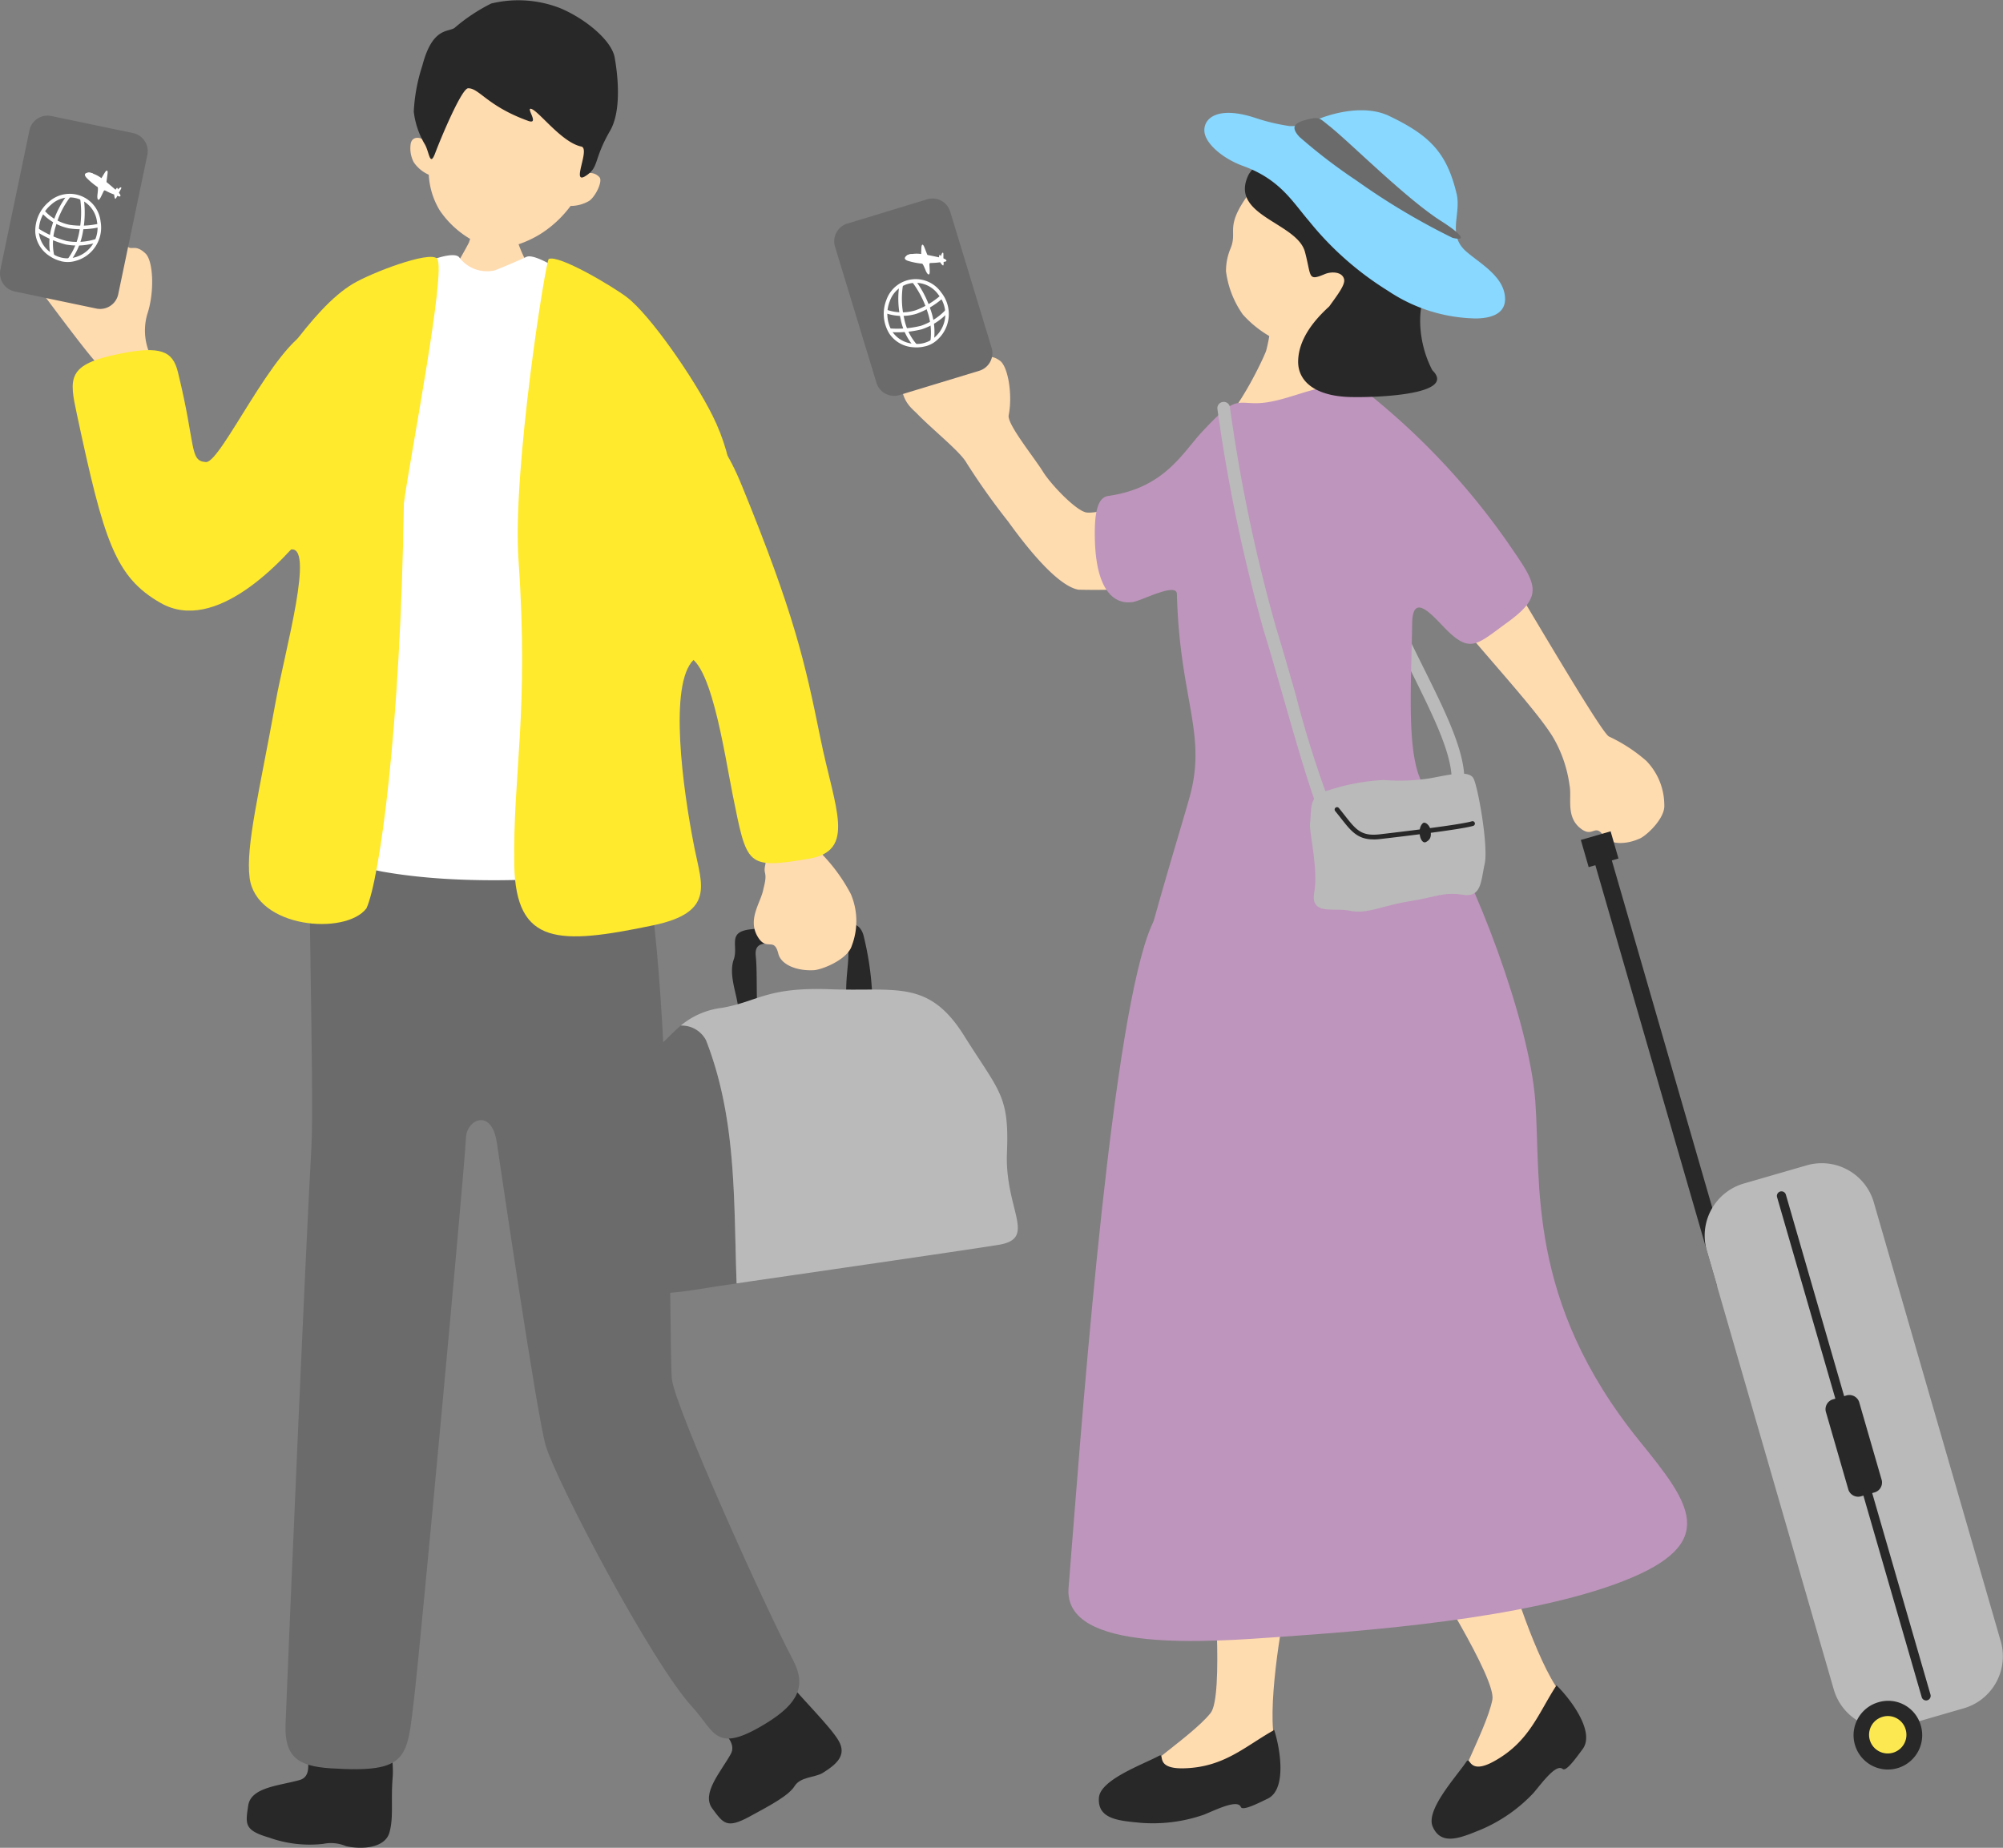 <svg id="グループ_19281" data-name="グループ 19281" xmlns="http://www.w3.org/2000/svg" xmlns:xlink="http://www.w3.org/1999/xlink" width="162.56" height="149.994" viewBox="0 0 162.56 149.994">
  <rect x="0" y="0" width="162.56" height="149.994" fill="#808080" stroke="none"/>
  <defs>
    <clipPath id="clip-path">
      <rect id="長方形_5067" data-name="長方形 5067" width="162.56" height="149.994" fill="none"/>
    </clipPath>
  </defs>
  <g id="グループ_19280" data-name="グループ 19280" clip-path="url(#clip-path)">
    <path id="パス_157920" data-name="パス 157920" d="M49.574,263.932c.023-.663-2.015-.751-3.7-1.035-.749-.126-2.479-1.031-3.138.542s1.157,4.657-.459,5.123-3.959.57-4.183,2.073-.34,2.005,1.67,2.595a9.771,9.771,0,0,0,4.414.518,3.108,3.108,0,0,1,1.846.184c1.333.3,3.18.148,3.532-1.108s.1-2.537.262-4.485c.1-1.226-.288-3.179-.246-4.407" transform="translate(-17.949 -124.073)" fill="#282828"/>
    <path id="パス_157921" data-name="パス 157921" d="M110.527,253.423c-.171-.642-1.671,1.241-2.557,1.819-1.443.942-2.34.735-1.7,2.315s3.981,3.067,3.163,4.536-2.405,3.2-1.5,4.419,1.172,1.661,3.014.663,3.2-1.729,3.671-2.487,1.68-.689,2.281-1.064c1.16-.724,1.941-1.441,1.307-2.58s-3.244-3.7-3.979-4.687c-1.635-2.2-3.605-2.583-3.7-2.935" transform="translate(-50.126 -119.709)" fill="#282828"/>
    <path id="パス_157922" data-name="パス 157922" d="M45.952,122.977c-.334,1.04.339,22.838.078,27.294-.439,7.486-1.9,41.549-2.093,46.711-.1,2.653,1.011,3.409,3.642,3.581,6.409.418,6.205-.855,6.789-5.663.45-3.706,3.95-41.262,4.221-45.605.089-1.41,2.072-2.322,2.493.463.21,1.386,3.258,22.227,3.974,24.621.878,2.931,8.575,17.6,11.9,21.216,1.853,2.016,1.838,3.874,6.03,1.285,2.58-1.593,3.229-3.033,2.135-5.111-2.46-4.674-9.523-20.435-9.825-22.76s.293-42.929-3.97-46.918c-3.184-2.981-24.881-.639-25.371.887" transform="translate(-20.762 -57.022)" fill="#6b6b6b"/>
    <path id="パス_157923" data-name="パス 157923" d="M73.693,32.465c-.181,0-2.554.173-2.78.15a18.713,18.713,0,0,1-.618,2.394c-.227.5-1.874,3.339-2.1,3.587,2.614,2.4,6.276,2.1,8.045-.066A11.3,11.3,0,0,1,74.127,34.6c-.147-.721-.436-1.866-.435-2.137" transform="translate(-32.229 -15.343)" fill="#ffdbb0"/>
    <path id="パス_157924" data-name="パス 157924" d="M53.083,41.278c.258-.786,4.347-2.582,4.9-1.815a2.82,2.82,0,0,0,2.869,1.051c1.226-.483,2.14-.9,2.577-1.1.829-.372,3.895,1.863,4.7,2.269.234.1,3.679,3.131,3.845,4.38.023,6.671-1.566,9.483-.6,16.157a18.918,18.918,0,0,0,.074,3.263c.147,1.678.639,15.781,1.24,18.679s-.372,5.666-5.5,5.666c-1.755,0-8.767.662-15.383-.5-1.888-.33-8-2.16-8-3,0-.653,1.5-13.648,2.919-20.312,1.932-8.99,4.3-16.288,6.357-24.746" transform="translate(-20.704 -18.563)" fill="#fff"/>
    <path id="パス_157925" data-name="パス 157925" d="M77.245,17.03c1.249-4.168,1.05-9.558-4.137-10.77s-8.036,3.808-8.764,8.1c-.186-.3-1-.548-1.164.146a2.439,2.439,0,0,0,.235,1.526,2.842,2.842,0,0,0,1.225,1.022,6.219,6.219,0,0,0,.9,2.912,7.749,7.749,0,0,0,3.929,2.972c1.344.352,3.3-.446,4.4-1.179a9.068,9.068,0,0,0,2.279-2.169,3.018,3.018,0,0,0,1.508-.409c.521-.36,1.092-1.553.856-1.9a1.019,1.019,0,0,0-1.266-.245" transform="translate(-29.842 -2.872)" fill="#ffdbb0"/>
    <path id="パス_157926" data-name="パス 157926" d="M75.492.642A9.342,9.342,0,0,0,69.945.286a14.359,14.359,0,0,0-2.988,1.991c-.549.341-1.8-.041-2.606,3.069a14.176,14.176,0,0,0-.69,3.719,6.75,6.75,0,0,0,.856,2.579c.413.622.426,2,.887.774s2.143-5.242,2.669-5.252c.9-.017,1.563,1.455,4.873,2.646.984.354-.284-1.192.287-.96.66.268,2.46,2.717,4.02,3.043.766.16-.863,3.168.36,2.385,1.12-.717.595-1.273,1.98-3.665.936-1.616.639-4.457.374-5.943-.258-1.445-2.5-3.225-4.475-4.03" transform="translate(-30.08 0)" fill="#282828"/>
    <path id="パス_157927" data-name="パス 157927" d="M11.6,47.5c-.773-.913-.683-1.544-1.442-2.4s-2.628-3.345-3.822-4.94c-.485-.649-1.691-1.649-.654-4.361.39-1.02,1.286.154,1.784-1.028C8.3,32.774,9.072,34.02,9.647,33.7a2.138,2.138,0,0,1,2.9,1.506c.479,1.447.68.175,1.755,1.206.647.621.733,3.183.142,4.928a4.759,4.759,0,0,0,.617,3.97c.439.759-3.07,2.654-3.465,2.187" transform="translate(-2.492 -15.833)" fill="#ffdbb0"/>
    <path id="パス_157928" data-name="パス 157928" d="M19.727,54.156c1.484,6.033.912,7.217,2.273,7.306,1.224.08,5.5-9.531,8.52-10.739,2.068-.827,3.988,10.768.049,15.866-2.4,3.107-7.831,8.807-12.222,6.321-3.723-2.107-4.629-5.082-6.809-15.282-.636-2.974-.868-4.094,3.474-4.963,3.318-.663,4.3-.211,4.714,1.489" transform="translate(-5.288 -23.953)" fill="#ffea2d"/>
    <path id="パス_157929" data-name="パス 157929" d="M37.357,63.323c-2.938.9-2.112,3.887-5.872,1.323-4.626-3.154-.582-8.059.827-10.173,3.308-4.963,6.864-10.752,10.173-12.737,1.523-.914,6.237-2.711,6.848-2.054.792.853-2.261,16.489-2.695,19.875C46.37,77.973,44.666,90.1,43.6,92.425c-1.7,2.218-8.947,1.612-9.48-2.477-.333-2.554.8-7.035,2.1-14.228.749-4.172,3.29-13.058,1.14-12.4" transform="translate(-13.861 -18.688)" fill="#ffea2d"/>
    <path id="パス_157930" data-name="パス 157930" d="M81.925,39.829c.829-.372,5.194,2.231,6.338,3.1,1.871,1.423,5.409,6.517,6.947,9.594,1.9,3.8,2.206,8.078.5,8.932-2.069,1.035-1.236,10.151-2.024,10.91-2.028,1.951-.912,10.388.081,15.35.58,2.9,1.657,5.153-3.35,6.2-7.691,1.613-11.138,1.629-11.289-4.839-.12-7.493,1.21-12.351.343-24.826-.507-7.3,2.208-24.314,2.458-24.426" transform="translate(-37.391 -18.806)" fill="#ffea2d"/>
    <path id="パス_157931" data-name="パス 157931" d="M113.113,148.675c-.139-1.013-.736-2.5-.329-3.657s-.585-2.262,1.439-2.463,4.438-.55,6.147-.522,2.567-.191,2.937.98a24.705,24.705,0,0,1,.7,4.518c.131,1.479.509,2.106-.576,2.011s-1.551-.18-1.518-2.2.6-3.72-.482-3.815-3.964.091-4.975.152-2.017-.188-1.882,1.057.02,3.575.162,4.354-1.264,1.3-1.625-.415" transform="translate(-53.237 -67.126)" fill="#282828"/>
    <path id="パス_157932" data-name="パス 157932" d="M100.09,157.858c-.644.54-1.248,1.217-2.165,2.055-2.078,1.9-2.7,4.9-2.868,8.539-.506,3.176.063,10.122,1.416,10.827s4.719.02,6.771-.288l1.376-.2c-.243-6.676.027-13.311-2.481-19.738a2.23,2.23,0,0,0-2.049-1.192" transform="translate(-44.838 -74.606)" fill="#6b6b6b"/>
    <path id="パス_157933" data-name="パス 157933" d="M131.236,165.511c.189-4.659-.6-4.9-3.484-9.5s-5.571-3.559-10.8-3.758-5.872.985-8.837,1.506a6.422,6.422,0,0,0-3.35,1.437,2.23,2.23,0,0,1,2.049,1.192c2.508,6.427,2.238,13.062,2.481,19.738,4.694-.685,18.446-2.672,21.251-3.126,3.192-.517.5-2.835.69-7.494" transform="translate(-49.513 -71.949)" fill="#bababa"/>
    <path id="パス_157934" data-name="パス 157934" d="M116.928,130.035c.095-.409.175-3.149.89-3.32,2.389-.57,2.728,1.3,3.751,2.5a13.981,13.981,0,0,1,2.3,3.189,5.6,5.6,0,0,1,.08,4.205c-.335,1.108-2.4,1.946-3.077,1.982-1.45.078-2.674-.481-2.881-1.328-.35-1.436-.944-.141-1.684-1.4-.848-1.443.29-2.788.474-3.889.381-1.431-.047-1.09.149-1.937" transform="translate(-54.82 -59.837)" fill="#ffdbb0"/>
    <path id="パス_157935" data-name="パス 157935" d="M106.243,70.587c4.256,10.421,5.121,14.338,6.371,20.5,1.158,5.707,2.958,9.124-.97,9.778-5.066.845-4.985.56-6.143-5.147-.668-3.291-1.87-11.826-4.052-11.248-2.812.744-4.9-6.019-3.722-9.842s4.053-14.97,8.516-4.041" transform="translate(-46.028 -31.151)" fill="#ffea2d"/>
    <path id="パス_157936" data-name="パス 157936" d="M9.594,32.3a1.5,1.5,0,0,1-1.769,1.158L1.19,32.07A1.5,1.5,0,0,1,.032,30.3l2.36-11.315A1.5,1.5,0,0,1,4.16,17.828L10.8,19.212a1.5,1.5,0,0,1,1.158,1.769Z" transform="translate(0 -8.411)" fill="#6b6b6b"/>
    <path id="パス_157937" data-name="パス 157937" d="M7.506,35.283a2.835,2.835,0,0,1-.933-.422A2.514,2.514,0,0,1,5.429,33a3.065,3.065,0,0,1,1.089-2.518,2.52,2.52,0,0,1,4.207,1.582,2.8,2.8,0,0,1-2.052,3.206,2.215,2.215,0,0,1-1.168.017m1.167-5.127-.044-.01a2.212,2.212,0,0,0-1.921.554,2.771,2.771,0,0,0-.987,2.275,2.255,2.255,0,0,0,1.018,1.645,2.2,2.2,0,0,0,1.85.366,2.487,2.487,0,0,0,1.85-2.874,2.252,2.252,0,0,0-1.765-1.957" transform="translate(-2.562 -14.087)" fill="#fff"/>
    <path id="パス_157938" data-name="パス 157938" d="M8.466,33.8a4.076,4.076,0,0,1-2.009-1.179.146.146,0,0,1,.2-.209,3.755,3.755,0,0,0,2.021,1.138,6.458,6.458,0,0,0,2.265-.069.146.146,0,0,1,.077.282,6.727,6.727,0,0,1-2.4.073L8.466,33.8" transform="translate(-3.031 -15.301)" fill="#fff"/>
    <path id="パス_157939" data-name="パス 157939" d="M7.975,36.474h0a8.185,8.185,0,0,1-2.35-1.03.146.146,0,0,1,.159-.245,8,8,0,0,0,2.26.991h0a5.017,5.017,0,0,0,2.306-.145.146.146,0,0,1,.148.252,5.113,5.113,0,0,1-2.523.176" transform="translate(-2.626 -16.624)" fill="#fff"/>
    <path id="パス_157940" data-name="パス 157940" d="M7.777,34.917a.146.146,0,0,1-.1-.091A4.782,4.782,0,0,1,7.817,32.4a7.325,7.325,0,0,1,1.241-2.481.146.146,0,0,1,.218.194A7.03,7.03,0,0,0,8.1,32.489a4.48,4.48,0,0,0-.148,2.235.146.146,0,0,1-.171.193" transform="translate(-3.578 -14.119)" fill="#fff"/>
    <path id="パス_157941" data-name="パス 157941" d="M10.494,35.551a.146.146,0,0,1-.051-.261,5.339,5.339,0,0,0,.912-2.238,8.123,8.123,0,0,0,.062-2.576.146.146,0,1,1,.288-.05,8.444,8.444,0,0,1-.063,2.679,5.44,5.44,0,0,1-1.028,2.422.147.147,0,0,1-.12.023" transform="translate(-4.907 -14.322)" fill="#fff"/>
    <path id="パス_157942" data-name="パス 157942" d="M17.844,29.312c-.106-.02-.186.018-.175-.091a.629.629,0,0,1,.157-.29c.046-.053.08.032.1.143s.04.26-.081.238" transform="translate(-8.35 -13.666)" fill="#fff"/>
    <path id="パス_157943" data-name="パス 157943" d="M14.436,27.045a2.456,2.456,0,0,0-.954-.457c-.227-.045-.637.036-.265.425a5.846,5.846,0,0,0,.875.73c.07.047.008.481-.011.657-.031.3.055.592.272.167.24-.468.246-.582.346-.545s.256.144.606.278.633.295.645.16-.165-.295-.365-.47-.9-.783-1.151-.945" transform="translate(-6.176 -12.561)" fill="#fff"/>
    <path id="パス_157944" data-name="パス 157944" d="M17.665,29.838c.107.016.185-.023.177.086a.631.631,0,0,1-.148.294c-.045.055-.081-.03-.1-.14s-.047-.258.074-.24" transform="translate(-8.305 -14.101)" fill="#fff"/>
    <path id="パス_157945" data-name="パス 157945" d="M15.673,26.477c.176-.3.315-.323.257.071s-.09.727-.112.906-.23.087-.377.024-.243-.117-.165-.3.329-.586.4-.7" transform="translate(-7.207 -12.407)" fill="#fff"/>
    <path id="パス_157946" data-name="パス 157946" d="M18.1,28.9c.1-.1.221-.1.134.064s-.159.291-.2.364-.095.006-.165-.06-.088-.086-.022-.146.211-.186.247-.222" transform="translate(-8.417 -13.626)" fill="#fff"/>
    <path id="パス_157947" data-name="パス 157947" d="M13.883,26.639c.091.07.032.143-.032.214s-.245-.051-.367-.142c-.07-.052-.118-.123.032-.155a.644.644,0,0,1,.368.083" transform="translate(-6.341 -12.549)" fill="#fff"/>
    <path id="パス_157948" data-name="パス 157948" d="M14.642,27.386c-.006.046.058.106.106.064s.069-.127.017-.148a.1.1,0,0,0-.123.084" transform="translate(-6.92 -12.901)" fill="#fff"/>
    <path id="パス_157949" data-name="パス 157949" d="M15.115,27.714c-.006.046.058.107.106.064s.069-.127.017-.148a.1.1,0,0,0-.123.084" transform="translate(-7.143 -13.056)" fill="#fff"/>
    <path id="パス_157950" data-name="パス 157950" d="M15.629,28.07c-.006.046.058.107.106.064s.069-.127.017-.148a.1.1,0,0,0-.123.084" transform="translate(-7.386 -13.224)" fill="#fff"/>
    <path id="パス_157951" data-name="パス 157951" d="M16.143,28.44c-.006.046.058.106.106.064s.069-.127.016-.148a.1.1,0,0,0-.122.084" transform="translate(-7.629 -13.399)" fill="#fff"/>
    <path id="パス_157952" data-name="パス 157952" d="M16.575,28.76c-.006.046.058.106.106.063s.069-.127.016-.148a.1.1,0,0,0-.122.084" transform="translate(-7.833 -13.55)" fill="#fff"/>
    <path id="パス_157953" data-name="パス 157953" d="M15.807,28.617h0c-.138-.063-.467-.258-.719-.411-.175-.106-.725-.494-.869-.619a.016.016,0,1,1,.021-.024c.145.124.691.51.865.616.252.152.579.346.716.409a.016.016,0,0,1,.008.021.016.016,0,0,1-.019.009" transform="translate(-6.716 -13.024)" fill="#fff"/>
    <path id="パス_157954" data-name="パス 157954" d="M219.214,108.106a.514.514,0,0,1-.513-.479c-.147-2.136-1.57-5.006-3.216-8.33-.642-1.3-1.306-2.637-1.953-4.048a.515.515,0,0,1,.936-.429c.64,1.4,1.3,2.731,1.94,4.02,1.7,3.422,3.159,6.377,3.32,8.716a.514.514,0,0,1-.478.549h-.036" transform="translate(-100.896 -44.672)" fill="#bababa"/>
    <path id="パス_157955" data-name="パス 157955" d="M185.669,234.411c-.748-2.261.465-10.025,1.008-11.748,1.5-4.77,1.873-19.688,1.593-22.689-.057-.614-.284-2.7-3.671-3.252-3.266-.537-5.252,1.7-5.2,3.041.3,7.363.832,14.152,1.134,19,.107,1.715.951,11.866-.122,13.219-1.665,2.1-7.365,5.541-6.49,6.262,2.448,1.1,12.11-.35,11.745-3.836" transform="translate(-82.156 -92.935)" fill="#ffdbb0"/>
    <path id="パス_157956" data-name="パス 157956" d="M183.331,266.277c-2.347,1.309-4.045,3.016-7.285,3.109-2.535.084-1.5-1.318-2.09-1-1.28.69-4.739,1.92-4.851,3.386-.135,1.773,1.68,1.872,3.389,2.04a12.618,12.618,0,0,0,5.139-.663c1.037-.426,2.727-1.263,2.99-.621.137.333,1.339-.268,2.187-.681,1.5-.733,1.065-3.845.522-5.569" transform="translate(-79.918 -125.846)" fill="#282828"/>
    <path id="パス_157957" data-name="パス 157957" d="M221.033,231.277c-1.712-1.656-4.239-9.1-4.558-10.875-.881-4.923-7.476-18.309-9.115-20.838-.336-.518-1.5-2.256-4.761-1.178-3.142,1.039-3.865,3.94-3.194,5.106,3.678,6.386,7.3,12.151,9.822,16.307.891,1.47,6.347,10.07,6.025,11.767-.5,2.632-3.954,8.325-2.844,8.558,2.68-.16,10.566-5.929,8.625-8.847" transform="translate(-94.133 -93.597)" fill="#ffdbb0"/>
    <path id="パス_157958" data-name="パス 157958" d="M230.446,259.395c-1.472,2.248-2.184,4.548-5.011,6.134-2.207,1.25-1.941-.472-2.316.083-.814,1.206-3.307,3.9-2.726,5.251.7,1.633,2.356.879,3.949.234a12.612,12.612,0,0,0,4.244-2.972c.721-.858,1.829-2.383,2.36-1.937.276.232,1.062-.859,1.621-1.617.993-1.347-.84-3.9-2.122-5.175" transform="translate(-104.12 -122.593)" fill="#282828"/>
    <path id="パス_157959" data-name="パス 157959" d="M194.44,47.507c-.2,0-2.76.184-3,.16A13.765,13.765,0,0,1,191,50.912c-.174.533-2.254,4.993-3.97,6.229-2.853,2.055,14.277.611,10.768-2.211a8.412,8.412,0,0,1-2.877-5.256c-.161-.731-.476-1.892-.476-2.167" transform="translate(-88.238 -22.452)" fill="#ffdbb0"/>
    <path id="パス_157960" data-name="パス 157960" d="M170.6,135.533c-3.058,10.028-5.24,40.584-6.171,52.2-.428,5.348,11.484,4.374,17.21,3.972,6.535-.459,19.828-1.415,27.786-4.517s5.446-6.315,1.327-11.4c-9.222-11.4-7.96-20.991-8.442-27.567s-5.1-18.524-7.923-22.725-5.715,6.082-12.605,6.588-9.2-3.032-11.182,3.451" transform="translate(-77.707 -58.835)" fill="#be95bc"/>
    <path id="パス_157961" data-name="パス 157961" d="M229.468,97.18c-1.343-2.477-7.654-9-9.126-11.386-2.781-4.5-1.771-4.931-.378-5.9.892-.621,1.44-3.266,4.1,1.121,3.134,5.169,9.153,15.529,9.815,15.885a12.9,12.9,0,0,1,3.031,1.974,5.158,5.158,0,0,1,1.464,3.584c.081,1.063-1.41,2.467-1.982,2.723-1.22.548-2.456.475-2.914-.184-.777-1.116-.857.193-1.911-.643-1.207-.958-.677-2.49-.884-3.5a10.533,10.533,0,0,0-1.214-3.676" transform="translate(-103.303 -37.116)" fill="#ffdbb0"/>
    <path id="パス_157962" data-name="パス 157962" d="M200,37.441a6.288,6.288,0,0,1-5.74,1.731,8.959,8.959,0,0,1-4.233-2.637,7.815,7.815,0,0,1-1.362-3.5,4.694,4.694,0,0,1,.372-1.869c.584-1.411-.493-1.679,1.41-4.33.578-.8,3.758-4.355,8.271-3.369,3.968.867,5.136,10.41,1.282,13.978" transform="translate(-89.164 -11.008)" fill="#ffdbb0"/>
    <path id="パス_157963" data-name="パス 157963" d="M153.123,72.168c-1.9-.294-4.78-4.213-5.736-5.539a55.79,55.79,0,0,1-3.371-4.748c-.5-.913-2.755-2.7-4.015-4-.513-.527-1.713-1.286-1.1-3.846.232-.963,1.174-.012,1.484-1.133.521-1.889,1.359-.858,1.838-1.212a1.939,1.939,0,0,1,2.787,1.015c.6,1.245.632.078,1.719.879.655.483,1.031,2.777.7,4.416-.143.719,2.049,3.4,2.787,4.59.619,1,2.594,3.085,3.47,3.294,1.322.315,8.967-2.526,9.429-.929.5,1.728,2.914,5.7.241,6.542a58.6,58.6,0,0,1-10.239.668" transform="translate(-65.567 -24.296)" fill="#ffdbb0"/>
    <rect id="長方形_5065" data-name="長方形 5065" width="1.392" height="37.007" transform="translate(129.079 68.857) rotate(-16.127)" fill="#282828"/>
    <path id="パス_157964" data-name="パス 157964" d="M286.366,217.909a4.4,4.4,0,0,1-3.072,5.4l-5,1.447a4.4,4.4,0,0,1-5.477-2.924l-10.34-35.752a4.4,4.4,0,0,1,3.072-5.4l5-1.447a4.4,4.4,0,0,1,5.478,2.924Z" transform="translate(-123.972 -84.623)" fill="#bababa"/>
    <path id="パス_157965" data-name="パス 157965" d="M285.908,224.221a.371.371,0,1,1-.713.206l-11.737-40.583a.371.371,0,0,1,.713-.206Z" transform="translate(-129.233 -86.663)" fill="#282828"/>
    <path id="パス_157966" data-name="パス 157966" d="M285.486,221.66a.839.839,0,0,1-.638.989l-1,.288a.839.839,0,0,1-1.067-.5l-1.845-6.381a.838.838,0,0,1,.638-.989l1-.288a.838.838,0,0,1,1.067.5Z" transform="translate(-132.762 -101.49)" fill="#282828"/>
    <path id="パス_157967" data-name="パス 157967" d="M290.666,263.738a2.785,2.785,0,1,1-3.427-1.83,2.748,2.748,0,0,1,3.427,1.83" transform="translate(-134.795 -123.728)" fill="#282828"/>
    <path id="パス_157968" data-name="パス 157968" d="M290.582,265.2a1.516,1.516,0,1,1-1.866-1,1.5,1.5,0,0,1,1.866,1" transform="translate(-135.93 -124.837)" fill="#fce952"/>
    <rect id="長方形_5066" data-name="長方形 5066" width="2.517" height="2.296" transform="translate(128.297 68.182) rotate(-16.13)" fill="#282828"/>
    <path id="パス_157969" data-name="パス 157969" d="M194.776,91.005c-.975-2.683-.6-7.918-.546-12.33.031-2.393,1.365-.984,2.51.218,2.182,2.291,2.656,1.549,5.237-.327,3.064-2.227,2.289-3.143.109-6.329a58.021,58.021,0,0,0-11.129-12c-2.994-2.287-6.438.654-9.6.546-1.555-.054-1.668-.352-4.146,2.291-1.637,1.746-3.056,4.583-7.638,5.237-.872.125-1.154,1.328-1.091,3.6.109,3.928,1.46,5.24,3.055,5.019.731-.1,3.575-1.64,3.6-.654.218,8.4,2.4,11.239,1.091,16.258-.619,2.373-5.164,16.793-5.02,19.641.408,8.03,9.988,5.416,15.1,4.761,6.987-.9,11.5-4.092,12.837-6.07,2.736-3.054-3.558-17.641-4.365-19.859" transform="translate(-79.622 -28.055)" fill="#be95bc"/>
    <path id="パス_157970" data-name="パス 157970" d="M206.184,33.723a11.811,11.811,0,0,0,1.426-6.939,8.916,8.916,0,0,0-2.627-4.048,10.28,10.28,0,0,0-5.765-2.257c-1.929-.154-2.255,1.055-4.128,1.28A4.746,4.746,0,0,0,191.9,23.8c-1.726,3.373,3.9,3.9,4.547,6.32.532,1.986.2,2.4,1.6,1.806.557-.237,1.454-.2,1.58.431.09.448-.561,1.284-1.212,2.192-1.285,1.166-2.5,2.7-2.521,4.459-.018,1.555,1.286,2.8,4.173,2.891,1.955.06,8.8-.149,6.717-2.173-1.31-2.509-1.1-5.243-.6-6" transform="translate(-90.539 -9.672)" fill="#282828"/>
    <path id="パス_157971" data-name="パス 157971" d="M209.693,31.836c-.31-1.548-2.146-2.546-3.128-3.419-1.539-1.368-.358-3.011-.764-4.692-.8-3.31-2.161-4.706-5.462-6.287-1.9-.912-4.4-.29-5.69.227a4.529,4.529,0,0,1-2.393.591,15.993,15.993,0,0,1-2.773-.659c-3.176-1.049-4.305.1-4.132,1.2.148.934,1.494,2.107,3.132,2.7,2.991,1.086,3.989,2.889,5.358,4.483a25.333,25.333,0,0,0,6.395,5.648,13.163,13.163,0,0,0,7.092,2.244c1.31,0,2.692-.4,2.364-2.037" transform="translate(-87.591 -8.022)" fill="#88d8ff"/>
    <path id="パス_157972" data-name="パス 157972" d="M201.99,18.783c1.638,1.287,6.274,5.947,9.111,7.747,1.5.954,2.237,1.691.928,1.364a55.682,55.682,0,0,1-7.775-4.637,44.106,44.106,0,0,1-4.637-3.546c-.756-.806-.409-1.146.518-1.391,1.109-.294,1.091-.137,1.855.464" transform="translate(-94.147 -8.59)" fill="#6b6b6b"/>
    <path id="パス_157973" data-name="パス 157973" d="M141.148,42.669a1.5,1.5,0,0,1-.995,1.865l-6.485,1.974a1.5,1.5,0,0,1-1.865-.995l-3.366-11.058a1.5,1.5,0,0,1,1-1.865l6.485-1.974a1.5,1.5,0,0,1,1.865,1Z" transform="translate(-60.671 -14.439)" fill="#6b6b6b"/>
    <path id="パス_157974" data-name="パス 157974" d="M139.383,48.411a2.847,2.847,0,0,1-1.021.079,2.516,2.516,0,0,1-1.9-1.087,3.066,3.066,0,0,1-.255-2.731,2.52,2.52,0,0,1,4.451-.633,2.8,2.8,0,0,1-.259,3.8,2.218,2.218,0,0,1-1.016.576m-1.44-5.057-.043.012a2.217,2.217,0,0,0-1.419,1.409,2.77,2.77,0,0,0,.227,2.47,2.253,2.253,0,0,0,1.683.954,2.2,2.2,0,0,0,1.8-.567,2.489,2.489,0,0,0,.242-3.41,2.253,2.253,0,0,0-2.489-.868" transform="translate(-64.276 -20.305)" fill="#fff"/>
    <path id="パス_157975" data-name="パス 157975" d="M138.6,47.011a4.077,4.077,0,0,1-2.329-.07.146.146,0,1,1,.079-.281,3.754,3.754,0,0,0,2.32.027,6.462,6.462,0,0,0,1.953-1.148.146.146,0,0,1,.2.21,6.722,6.722,0,0,1-2.073,1.218l-.153.044" transform="translate(-64.352 -21.503)" fill="#fff"/>
    <path id="パス_157976" data-name="パス 157976" d="M139.448,49.259h0a8.189,8.189,0,0,1-2.556.226.146.146,0,0,1,.022-.291,8,8,0,0,0,2.458-.217h0a5.009,5.009,0,0,0,1.953-1.235.146.146,0,0,1,.251.15,5.113,5.113,0,0,1-2.129,1.366" transform="translate(-64.632 -22.53)" fill="#fff"/>
    <path id="パス_157977" data-name="パス 157977" d="M139.584,48.73a.145.145,0,0,1-.133-.031,4.784,4.784,0,0,1-1.038-2.192,7.321,7.321,0,0,1-.1-2.773.146.146,0,0,1,.285.065,7.013,7.013,0,0,0,.1,2.647,4.484,4.484,0,0,0,.944,2.031.147.147,0,0,1-.057.252" transform="translate(-65.321 -20.616)" fill="#fff"/>
    <path id="パス_157978" data-name="パス 157978" d="M142.026,48.161a.144.144,0,0,1-.1-.009.146.146,0,0,1-.069-.195,5.347,5.347,0,0,0-.275-2.4,8.1,8.1,0,0,0-1.183-2.289.146.146,0,0,1,.229-.182,8.434,8.434,0,0,1,1.232,2.38,5.444,5.444,0,0,1,.262,2.618.146.146,0,0,1-.093.078" transform="translate(-66.338 -20.336)" fill="#fff"/>
    <path id="パス_157979" data-name="パス 157979" d="M144.729,39.6c-.1.034-.154.1-.2,0a.632.632,0,0,1,0-.329c.015-.069.085-.01.155.078s.16.209.043.247" transform="translate(-68.297 -18.547)" fill="#fff"/>
    <path id="パス_157980" data-name="パス 157980" d="M140.6,39.08a2.451,2.451,0,0,0-1.055.057c-.221.07-.542.338-.028.5a5.854,5.854,0,0,0,1.119.22c.084.008.238.418.306.581.115.274.332.493.319.016-.015-.526-.064-.629.042-.645s.293,0,.665-.047.7-.045.643-.17-.286-.179-.547-.237S140.9,39.1,140.6,39.08" transform="translate(-65.806 -18.455)" fill="#fff"/>
    <path id="パス_157981" data-name="パス 157981" d="M144.738,40.136c.1-.037.151-.109.2-.009a.634.634,0,0,1,.011.329c-.013.07-.085.013-.157-.073s-.166-.2-.051-.246" transform="translate(-68.38 -18.941)" fill="#fff"/>
    <path id="パス_157982" data-name="パス 157982" d="M141.767,37.961c.009-.349.121-.435.259-.061s.271.681.338.848-.16.187-.319.2-.269.014-.288-.182.007-.671.011-.806" transform="translate(-66.993 -17.797)" fill="#fff"/>
    <path id="パス_157983" data-name="パス 157983" d="M144.788,39.014c.037-.131.146-.195.148-.008s0,.331,0,.413-.08.051-.173.026-.119-.033-.089-.117.1-.264.11-.314" transform="translate(-68.371 -18.38)" fill="#fff"/>
    <path id="パス_157984" data-name="パス 157984" d="M139.885,39.106c.113.017.1.11.075.2s-.239.073-.39.052c-.087-.012-.162-.052-.047-.151a.643.643,0,0,1,.362-.1" transform="translate(-65.912 -18.481)" fill="#fff"/>
    <path id="パス_157985" data-name="パス 157985" d="M140.916,39.482c.016.043.1.065.123,0s0-.145-.056-.138a.1.1,0,0,0-.067.133" transform="translate(-66.596 -18.596)" fill="#fff"/>
    <path id="パス_157986" data-name="パス 157986" d="M141.489,39.543c.016.043.1.065.123,0s0-.145-.056-.138a.1.1,0,0,0-.067.133" transform="translate(-66.866 -18.625)" fill="#fff"/>
    <path id="パス_157987" data-name="パス 157987" d="M142.111,39.608c.016.043.1.065.123,0s0-.145-.056-.138a.1.1,0,0,0-.066.133" transform="translate(-67.16 -18.656)" fill="#fff"/>
    <path id="パス_157988" data-name="パス 157988" d="M142.739,39.685c.016.043.1.065.123,0s0-.145-.056-.138a.1.1,0,0,0-.067.133" transform="translate(-67.457 -18.692)" fill="#fff"/>
    <path id="パス_157989" data-name="パス 157989" d="M143.272,39.758c.016.043.1.065.123,0s0-.145-.056-.138a.1.1,0,0,0-.067.133" transform="translate(-67.709 -18.727)" fill="#fff"/>
    <path id="パス_157990" data-name="パス 157990" d="M142.5,40.042h0c-.151.011-.533,0-.827-.015-.205-.009-.873-.085-1.061-.126a.016.016,0,0,1-.012-.019.016.016,0,0,1,.019-.012c.186.04.851.115,1.055.124.294.013.675.026.824.015a.016.016,0,0,1,0,.032" transform="translate(-66.449 -18.843)" fill="#fff"/>
    <path id="パス_157991" data-name="パス 157991" d="M201.6,123.094c.13-1.374-.121-2.218,1.466-2.655a17.169,17.169,0,0,1,4.483-.846,16.023,16.023,0,0,0,3.764-.134c1.5-.275,3.169-.693,3.541,0s1.226,5.532.911,6.952-.259,2.748-1.781,2.5-2.237.2-4.325.53-3.481,1.068-4.818.772-3.249.419-2.905-1.522-.465-5.012-.335-5.6" transform="translate(-95.272 -56.279)" fill="#bababa"/>
    <path id="パス_157992" data-name="パス 157992" d="M196.374,96.168a.513.513,0,0,1-.445-.276c-.793-1.518-2.043-5.877-3.251-10.092-.561-1.953-1.09-3.8-1.56-5.32A133.149,133.149,0,0,1,187.336,62.4a.514.514,0,0,1,.482-.545.508.508,0,0,1,.545.482A131.552,131.552,0,0,0,192.1,80.176c.474,1.532,1,3.382,1.566,5.341a86.555,86.555,0,0,0,3.174,9.9.514.514,0,0,1-.218.694.508.508,0,0,1-.249.059" transform="translate(-88.537 -29.231)" fill="#bababa"/>
    <path id="パス_157993" data-name="パス 157993" d="M208.546,126.856c-1.3,0-1.829-.672-2.645-1.711-.145-.183-.3-.381-.472-.591a.193.193,0,0,1,.3-.244c.174.213.331.412.477.6.92,1.17,1.341,1.7,2.828,1.533,1.52-.176,6.555-.771,7.486-1.057a.19.19,0,0,1,.241.128.193.193,0,0,1-.128.241c-.936.287-5.6.845-7.555,1.071a4.6,4.6,0,0,1-.531.033" transform="translate(-97.068 -58.717)" fill="#282828"/>
    <path id="パス_157994" data-name="パス 157994" d="M218.7,126.684c-.492.485-.166,1.74.273,1.514s.413-.545.383-.926-.444-.8-.656-.588" transform="translate(-103.244 -59.846)" fill="#282828"/>
  </g>
</svg>
